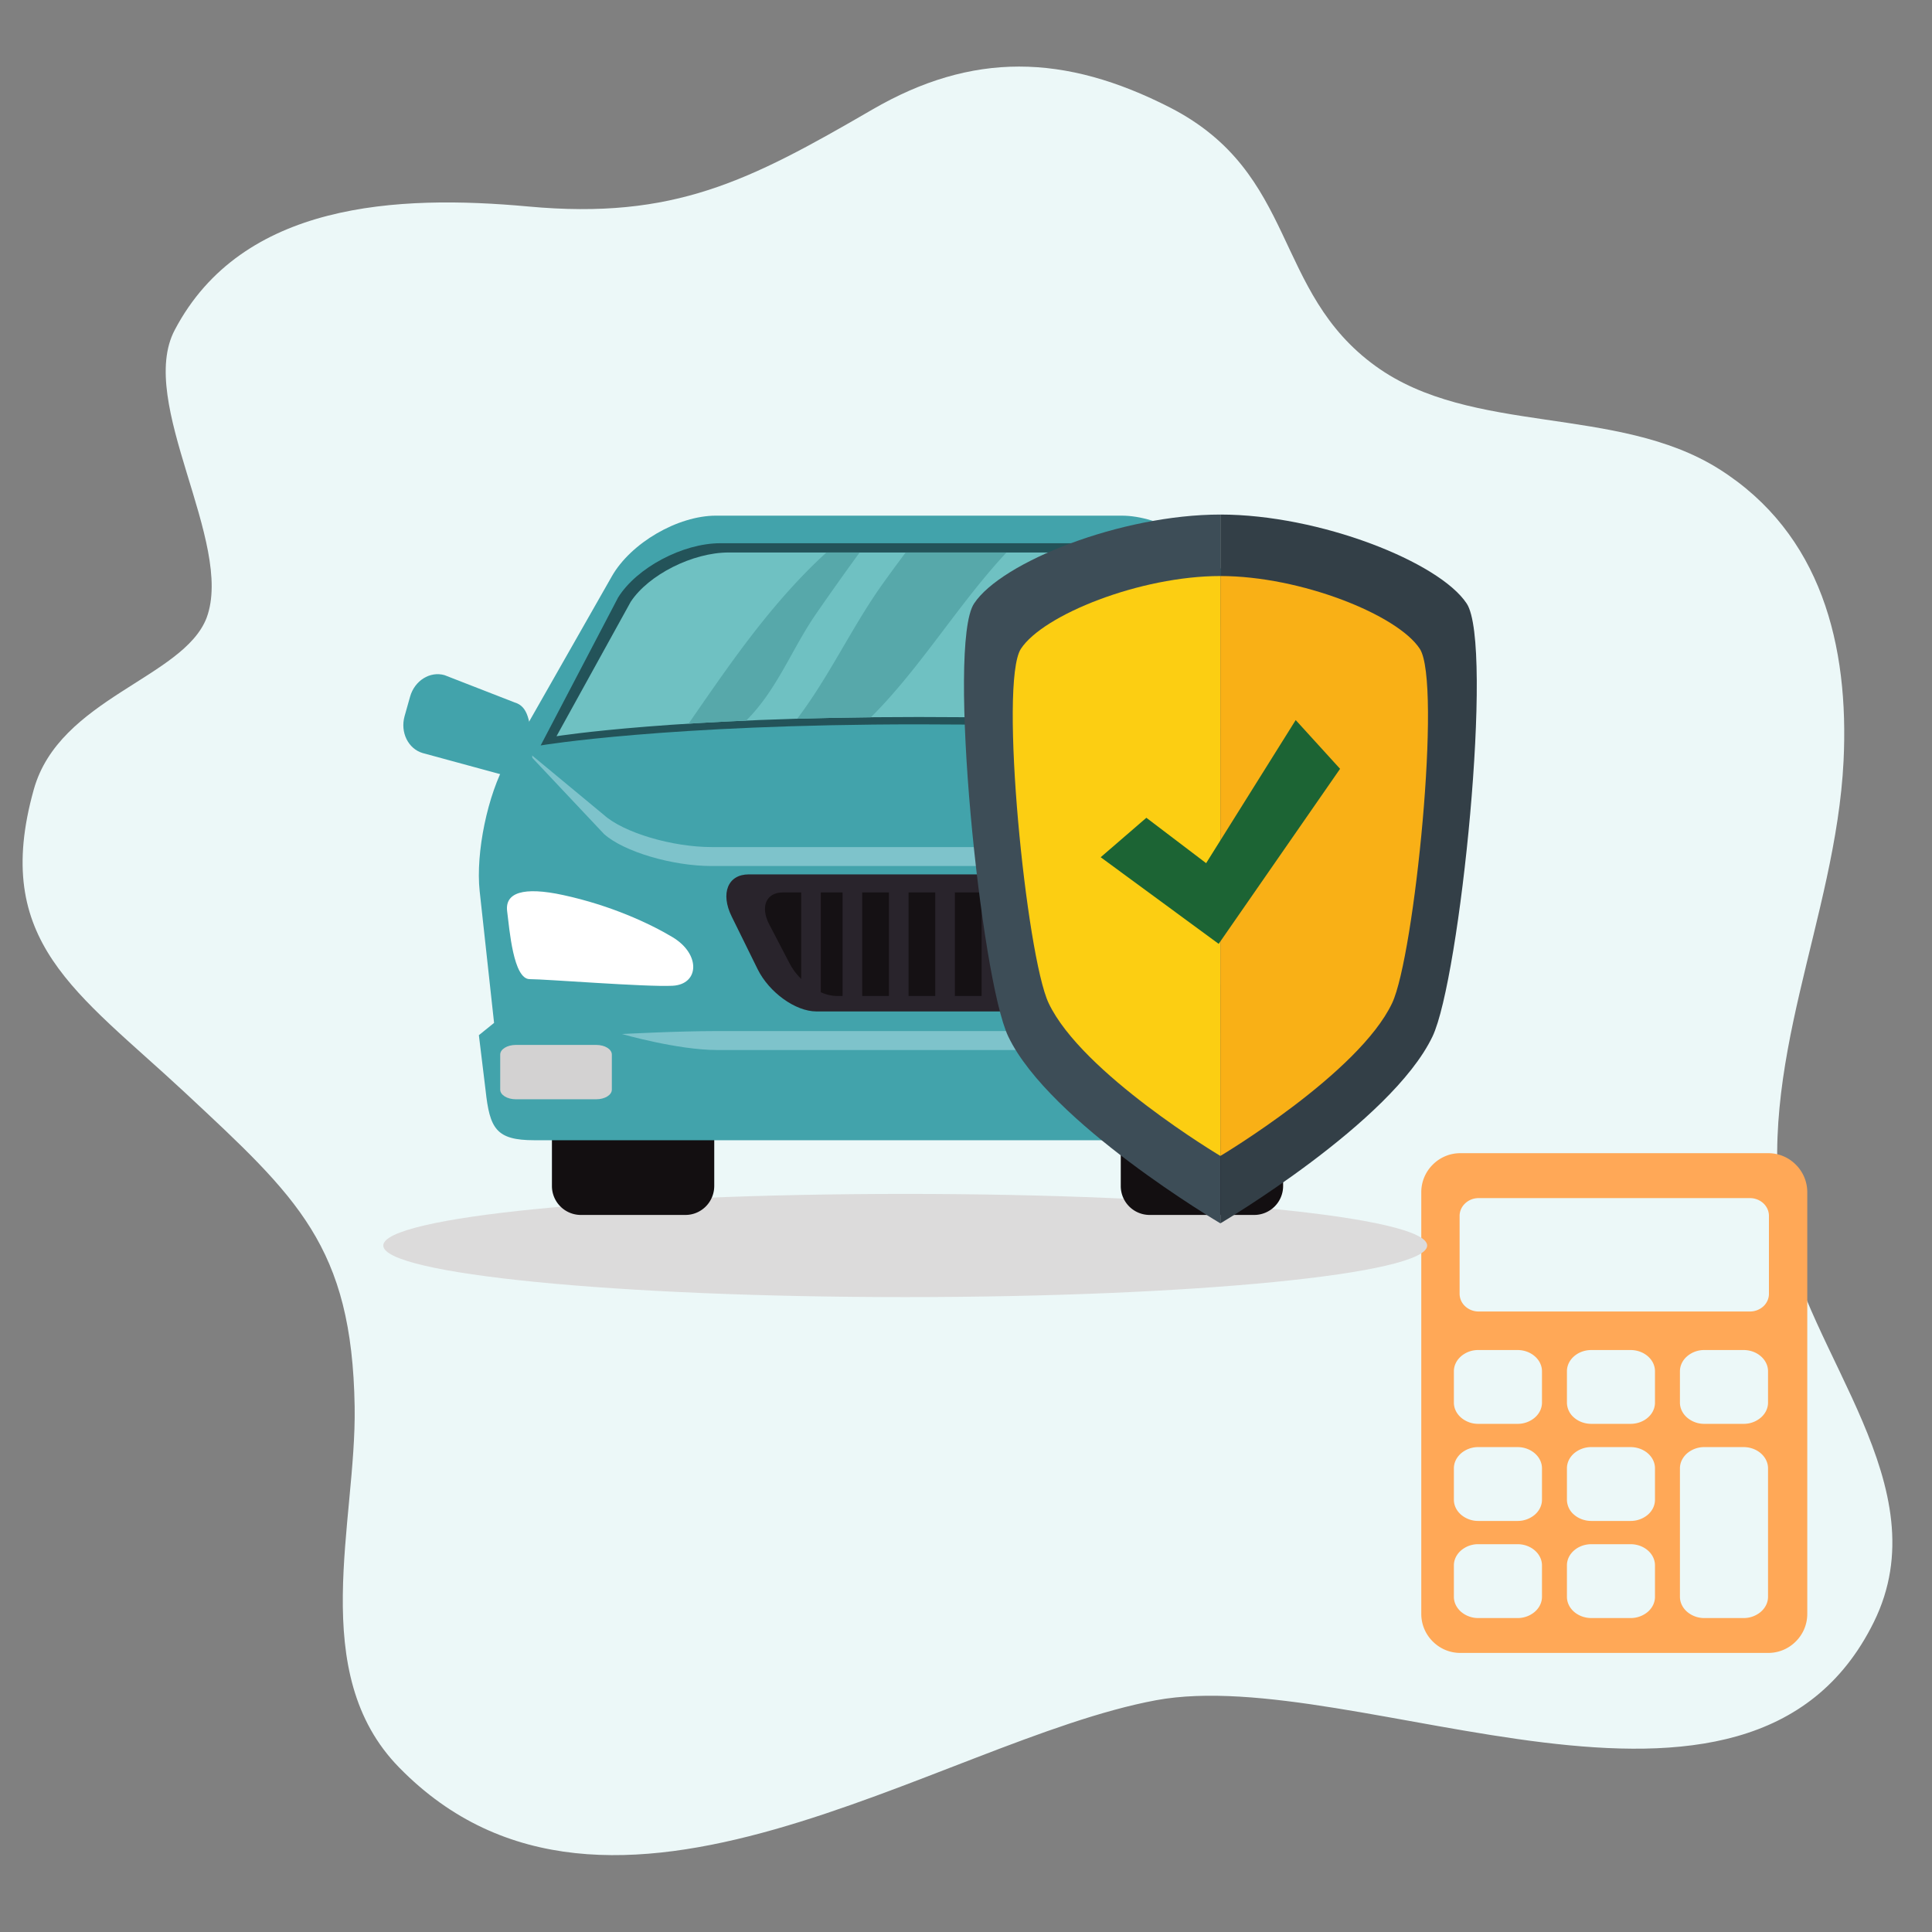 <svg xmlns="http://www.w3.org/2000/svg" width="200" height="200" version="1.0" viewBox="0 0 150 150"><rect x="0" y="0" width="150" height="150" fill="#808080" stroke="none"/><defs><clipPath id="a"><path d="M110.348 89.531h30v39h-30Zm0 0"/></clipPath><clipPath id="b"><path d="M29.758 92H111v8.695H29.758Zm0 0"/></clipPath><clipPath id="c"><path d="M74 39.945h21V95H74Zm0 0"/></clipPath><clipPath id="d"><path d="M94 39.945h21V95H94Zm0 0"/></clipPath></defs><path fill="#ecf8f8" d="M13.57 25.613c5.227-9.93 17.305-10.511 27.438-9.582 11.324 1.043 17.164-1.976 26.715-7.523 7.754-4.5 14.925-4.356 23.144-.145 9.93 5.114 7.899 14.258 15.942 20.067 7.46 5.398 18.726 2.992 26.656 7.984 7.957 5.023 10.105 13.707 9.668 22.68-.61 12.222-6.91 23.664-4.676 36.062 1.8 9.989 12.227 20.239 7.027 30.781-9.726 19.715-40.097 3.192-55.722 6.067-16.899 3.137-42.508 21.867-58.77 5.226-7.203-7.343-3.312-19.046-3.457-28.02-.203-12.483-4.473-16.26-13.183-24.39C5.96 77.008-.688 73.117 2.622 61.3c1.976-7.085 11.616-8.655 13.417-13.327 2.176-5.84-5.46-16.727-2.469-22.36Zm0 0"/><g clip-path="url(#a)"><path fill="#ffa857" fill-rule="evenodd" d="M140.316 125.3V92.564c0-.836-.34-1.594-.89-2.141a3.007 3.007 0 0 0-2.14-.89h-23.907c-.836 0-1.594.34-2.14.89a3.007 3.007 0 0 0-.891 2.14v32.739c0 .836.34 1.594.89 2.14.547.551 1.305.891 2.14.891h23.907c.836 0 1.594-.34 2.14-.89.552-.547.891-1.305.891-2.141Zm-25.539-20.484h3.043c.524 0 .996.184 1.34.485.344.297.559.71.559 1.164v2.433c0 .454-.215.868-.559 1.165a2.03 2.03 0 0 1-1.34.484h-3.043a2.03 2.03 0 0 1-1.34-.484c-.343-.297-.558-.711-.558-1.165v-2.433c0-.453.215-.867.558-1.164a2.03 2.03 0 0 1 1.34-.485Zm8.778 0h3.039c.523 0 1 .184 1.344.485.343.297.554.71.554 1.164v2.433c0 .454-.21.868-.554 1.165-.344.3-.82.484-1.344.484h-3.04c-.523 0-1-.184-1.343-.484a1.539 1.539 0 0 1-.555-1.165v-2.433c0-.453.211-.867.555-1.164.344-.301.82-.485 1.344-.485Zm8.773 0h3.043c.524 0 .996.184 1.34.485.344.297.559.71.559 1.164v2.433c0 .454-.215.868-.56 1.165a2.03 2.03 0 0 1-1.339.484h-3.043a2.03 2.03 0 0 1-1.34-.484c-.343-.297-.558-.711-.558-1.165v-2.433c0-.453.215-.867.558-1.164a2.03 2.03 0 0 1 1.34-.485Zm-17.55 7.536h3.042c.524 0 .996.187 1.34.484.344.3.559.71.559 1.168v2.433c0 .454-.215.868-.559 1.165a2.05 2.05 0 0 1-1.34.484h-3.043a2.05 2.05 0 0 1-1.34-.484c-.343-.297-.558-.711-.558-1.165v-2.433c0-.457.215-.867.558-1.168a2.05 2.05 0 0 1 1.34-.484Zm8.777 0h3.039c.523 0 1 .187 1.344.484.343.3.554.71.554 1.168v2.433c0 .454-.21.868-.554 1.165a2.06 2.06 0 0 1-1.344.484h-3.04c-.523 0-1-.188-1.343-.484a1.539 1.539 0 0 1-.555-1.165v-2.433c0-.457.211-.867.555-1.168a2.06 2.06 0 0 1 1.344-.484Zm8.773 0h3.043c.524 0 .996.187 1.34.484.344.3.559.71.559 1.168v9.969c0 .457-.215.867-.56 1.168a2.05 2.05 0 0 1-1.339.484h-3.043a2.05 2.05 0 0 1-1.34-.484c-.343-.301-.558-.711-.558-1.168v-9.97c0-.456.215-.866.558-1.167a2.05 2.05 0 0 1 1.34-.484Zm-17.55 7.539h3.042c.524 0 .996.183 1.34.484.344.297.559.71.559 1.164v2.434c0 .457-.215.867-.559 1.168a2.05 2.05 0 0 1-1.34.484h-3.043a2.05 2.05 0 0 1-1.34-.484c-.343-.301-.558-.711-.558-1.168v-2.434c0-.453.215-.867.558-1.164a2.03 2.03 0 0 1 1.34-.484Zm8.777 0h3.039c.523 0 1 .183 1.344.484.343.297.554.71.554 1.164v2.434c0 .457-.21.867-.554 1.168a2.06 2.06 0 0 1-1.344.484h-3.04c-.523 0-1-.188-1.343-.484-.344-.301-.555-.711-.555-1.168v-2.434c0-.453.211-.867.555-1.164.344-.3.82-.484 1.344-.484Zm13.785-19.442c0 .38-.164.723-.43.973-.27.246-.637.402-1.039.402h-21.078c-.402 0-.77-.156-1.035-.402a1.322 1.322 0 0 1-.434-.973V94.4c0-.38.164-.723.434-.973a1.51 1.51 0 0 1 1.035-.406h21.078c.402 0 .77.156 1.04.406.265.25.429.594.429.972v6.051"/></g><g clip-path="url(#b)"><path fill="#dcdbdb" d="M29.758 96.703c0 2.211 18.144 4.004 40.523 4.004 22.38 0 40.524-1.793 40.524-4.004 0-2.215-18.145-4.008-40.524-4.008s-40.523 1.793-40.523 4.008"/></g><path fill="#130f11" d="M55.453 92.082c0 1.238-1 2.246-2.238 2.246h-8.121a2.246 2.246 0 0 1-2.242-2.246V80.496a2.246 2.246 0 0 1 2.242-2.25h8.12a2.243 2.243 0 0 1 2.24 2.25v11.586M99.621 92.082a2.246 2.246 0 0 1-2.242 2.246h-8.125a2.242 2.242 0 0 1-2.238-2.246V80.496a2.242 2.242 0 0 1 2.238-2.246h8.125a2.246 2.246 0 0 1 2.242 2.246v11.586"/><path fill="#42a3ab" d="M47.5 44.75c1.473-2.594 5.117-4.715 8.094-4.715h31.484c2.977 0 6.617 2.121 8.094 4.715l8.164 14.34c1.473 2.59 2.414 7.137 2.09 10.105l-1.14 10.465.866.824-.293 3.602c-.324 2.965-.046 4.441-3.023 4.441H41.48c-2.976 0-3.457-.914-3.78-3.882l-.52-4.274 1.18-.953-1.118-10.223c-.324-2.968.617-7.515 2.094-10.105L47.5 44.75"/><path fill="#235359" d="m100.7 57.777-5.993-11.39c-1.445-2.317-5.016-4.211-7.93-4.211H55.926c-2.918 0-6.489 1.894-7.934 4.21l-6.015 11.489s9.707-1.637 29.359-1.637c19.648 0 29.363 1.54 29.363 1.54"/><path fill="#6fc1c2" d="M99.469 57.066 93.73 46.723c-1.386-2.106-4.808-3.828-7.601-3.828H56.57c-2.793 0-6.215 1.722-7.601 3.828L43.207 57.16s9.3-1.492 28.129-1.492c18.828 0 28.133 1.398 28.133 1.398"/><path fill="#7ec3cb" d="M87.754 67.238h-32.5c-3.07 0-6.832-1.117-8.356-2.484l-6.312-6.703 6.312 5.23c1.524 1.367 5.286 2.485 8.356 2.485h32.5c3.07 0 6.832-1.118 8.355-2.485l6.336-5.289-6.336 6.762c-1.523 1.367-5.285 2.484-8.355 2.484M88.168 81.523H55.672c-3.07 0-7.39-1.242-7.39-1.242s4.32-.23 7.39-.23h32.496c3.074 0 8.176.23 8.176.23s-5.102 1.242-8.176 1.242"/><path fill="#57a8aa" d="M63.375 47.637a225.773 225.773 0 0 1 3.367-4.742H64.16c-.312.296-.637.59-.945.894-3.88 3.809-6.758 8.07-9.754 12.395 1.348-.082 2.848-.164 4.469-.235 2.418-2.406 3.535-5.55 5.445-8.312M78.145 42.895h-7.829a121.32 121.32 0 0 0-1.89 2.582c-2.305 3.261-4.09 7.117-6.535 10.328 1.777-.055 3.695-.09 5.722-.114 3.828-3.8 6.82-8.828 10.532-12.796"/><path fill="#42a3ab" d="M100.75 58.984s1.43 1.426 2.559 1.098l5.925-1.613c1.133-.328 1.766-1.606 1.414-2.86l-.418-1.511c-.351-1.254-1.55-2.004-2.683-1.68l-5.434 2.117c-1.129.328-1.11 1.582-1.414 2.86l.051 1.59M41.313 58.984c-.352 1.25-1.43 1.426-2.56 1.098l-5.929-1.613c-1.129-.328-1.761-1.606-1.414-2.86l.426-1.511c.348-1.254 1.547-2.004 2.676-1.68l5.437 2.117c1.13.328 1.11 1.582 1.414 2.86l-.05 1.59"/><path fill="#fff" d="M41.125 76.02c1.27 0 8.996.617 11.086.515 2.086-.105 2.21-2.457 0-3.777-1.762-1.055-4.777-2.461-8.469-3.262-3.152-.687-4.55-.172-4.367 1.258.184 1.433.48 5.266 1.75 5.266M102.441 76.02c-1.27 0-8.996.617-11.086.515-2.085-.105-2.21-2.457 0-3.777 1.766-1.055 4.778-2.461 8.47-3.262 3.152-.687 4.55-.172 4.366 1.258-.183 1.433-.48 5.266-1.75 5.266"/><path fill="#29242c" d="M84.45 75.031c-.735 1.922-2.653 3.496-4.27 3.496H63.379c-1.613 0-3.664-1.472-4.555-3.277l-2.015-4.09c-.891-1.8-.297-3.273 1.32-3.273h26.11c1.613 0 2.335 1.574 1.6 3.496l-1.39 3.648"/><path fill="#151114" d="M78.383 77.328H64.969c-1.29 0-2.926-1.117-3.637-2.476l-1.61-3.086c-.71-1.364-.238-2.477 1.055-2.477h20.844c1.29 0 1.867 1.191 1.281 2.645l-1.109 2.754c-.586 1.449-2.121 2.64-3.41 2.64"/><path fill="#d3d2d2" d="M40.05 85.348c-.671 0-1.214-.336-1.214-.75v-2.72c0-.417.543-.75 1.215-.75h6.242c.672 0 1.21.333 1.21.75v2.72c0 .414-.538.75-1.21.75h-6.242M96.75 85.348c-.668 0-1.21-.336-1.21-.75v-2.72c0-.417.542-.75 1.21-.75h6.246c.668 0 1.211.333 1.211.75v2.72c0 .414-.543.75-1.21.75H96.75"/><path fill="#29242c" d="M63.727 77.2h-1.524v-8.66h1.524v8.66M66.941 77.676h-1.523v-9.137h1.523v9.137M70.54 77.676h-1.524v-9.137h1.523v9.137M74.137 77.676h-1.524v-9.137h1.524v9.137M77.734 77.676h-1.52v-9.137h1.52v9.137M81.332 77.676h-1.52v-9.137h1.52v9.137"/><g clip-path="url(#c)"><path fill="#3d4d57" d="M78.281 80.473C81.47 87.153 94.75 94.98 94.75 94.98V39.95c-7.703 0-17 3.683-19.125 6.91-2.125 3.222.523 29.14 2.656 33.613"/></g><path fill="#fcce12" d="M81.414 77.879c2.582 5.46 13.336 11.867 13.336 11.867V44.723c-6.238 0-13.766 3.015-15.488 5.652-1.719 2.637.425 23.844 2.152 27.504"/><g clip-path="url(#d)"><path fill="#333f47" d="M111.219 80.473C108.03 87.153 94.75 94.98 94.75 94.98V39.95c7.703 0 17 3.683 19.125 6.91 2.125 3.222-.523 29.14-2.656 33.613"/></g><path fill="#f9b016" d="M108.086 77.879c-2.582 5.46-13.336 11.867-13.336 11.867V44.723c6.238 0 13.766 3.015 15.484 5.652 1.723 2.637-.421 23.844-2.148 27.504"/><path fill="#1c6434" d="m104.043 59.691-9.426 13.59-9.16-6.726 3.547-3.063 4.64 3.524 6.954-11.11 3.445 3.785"/></svg>